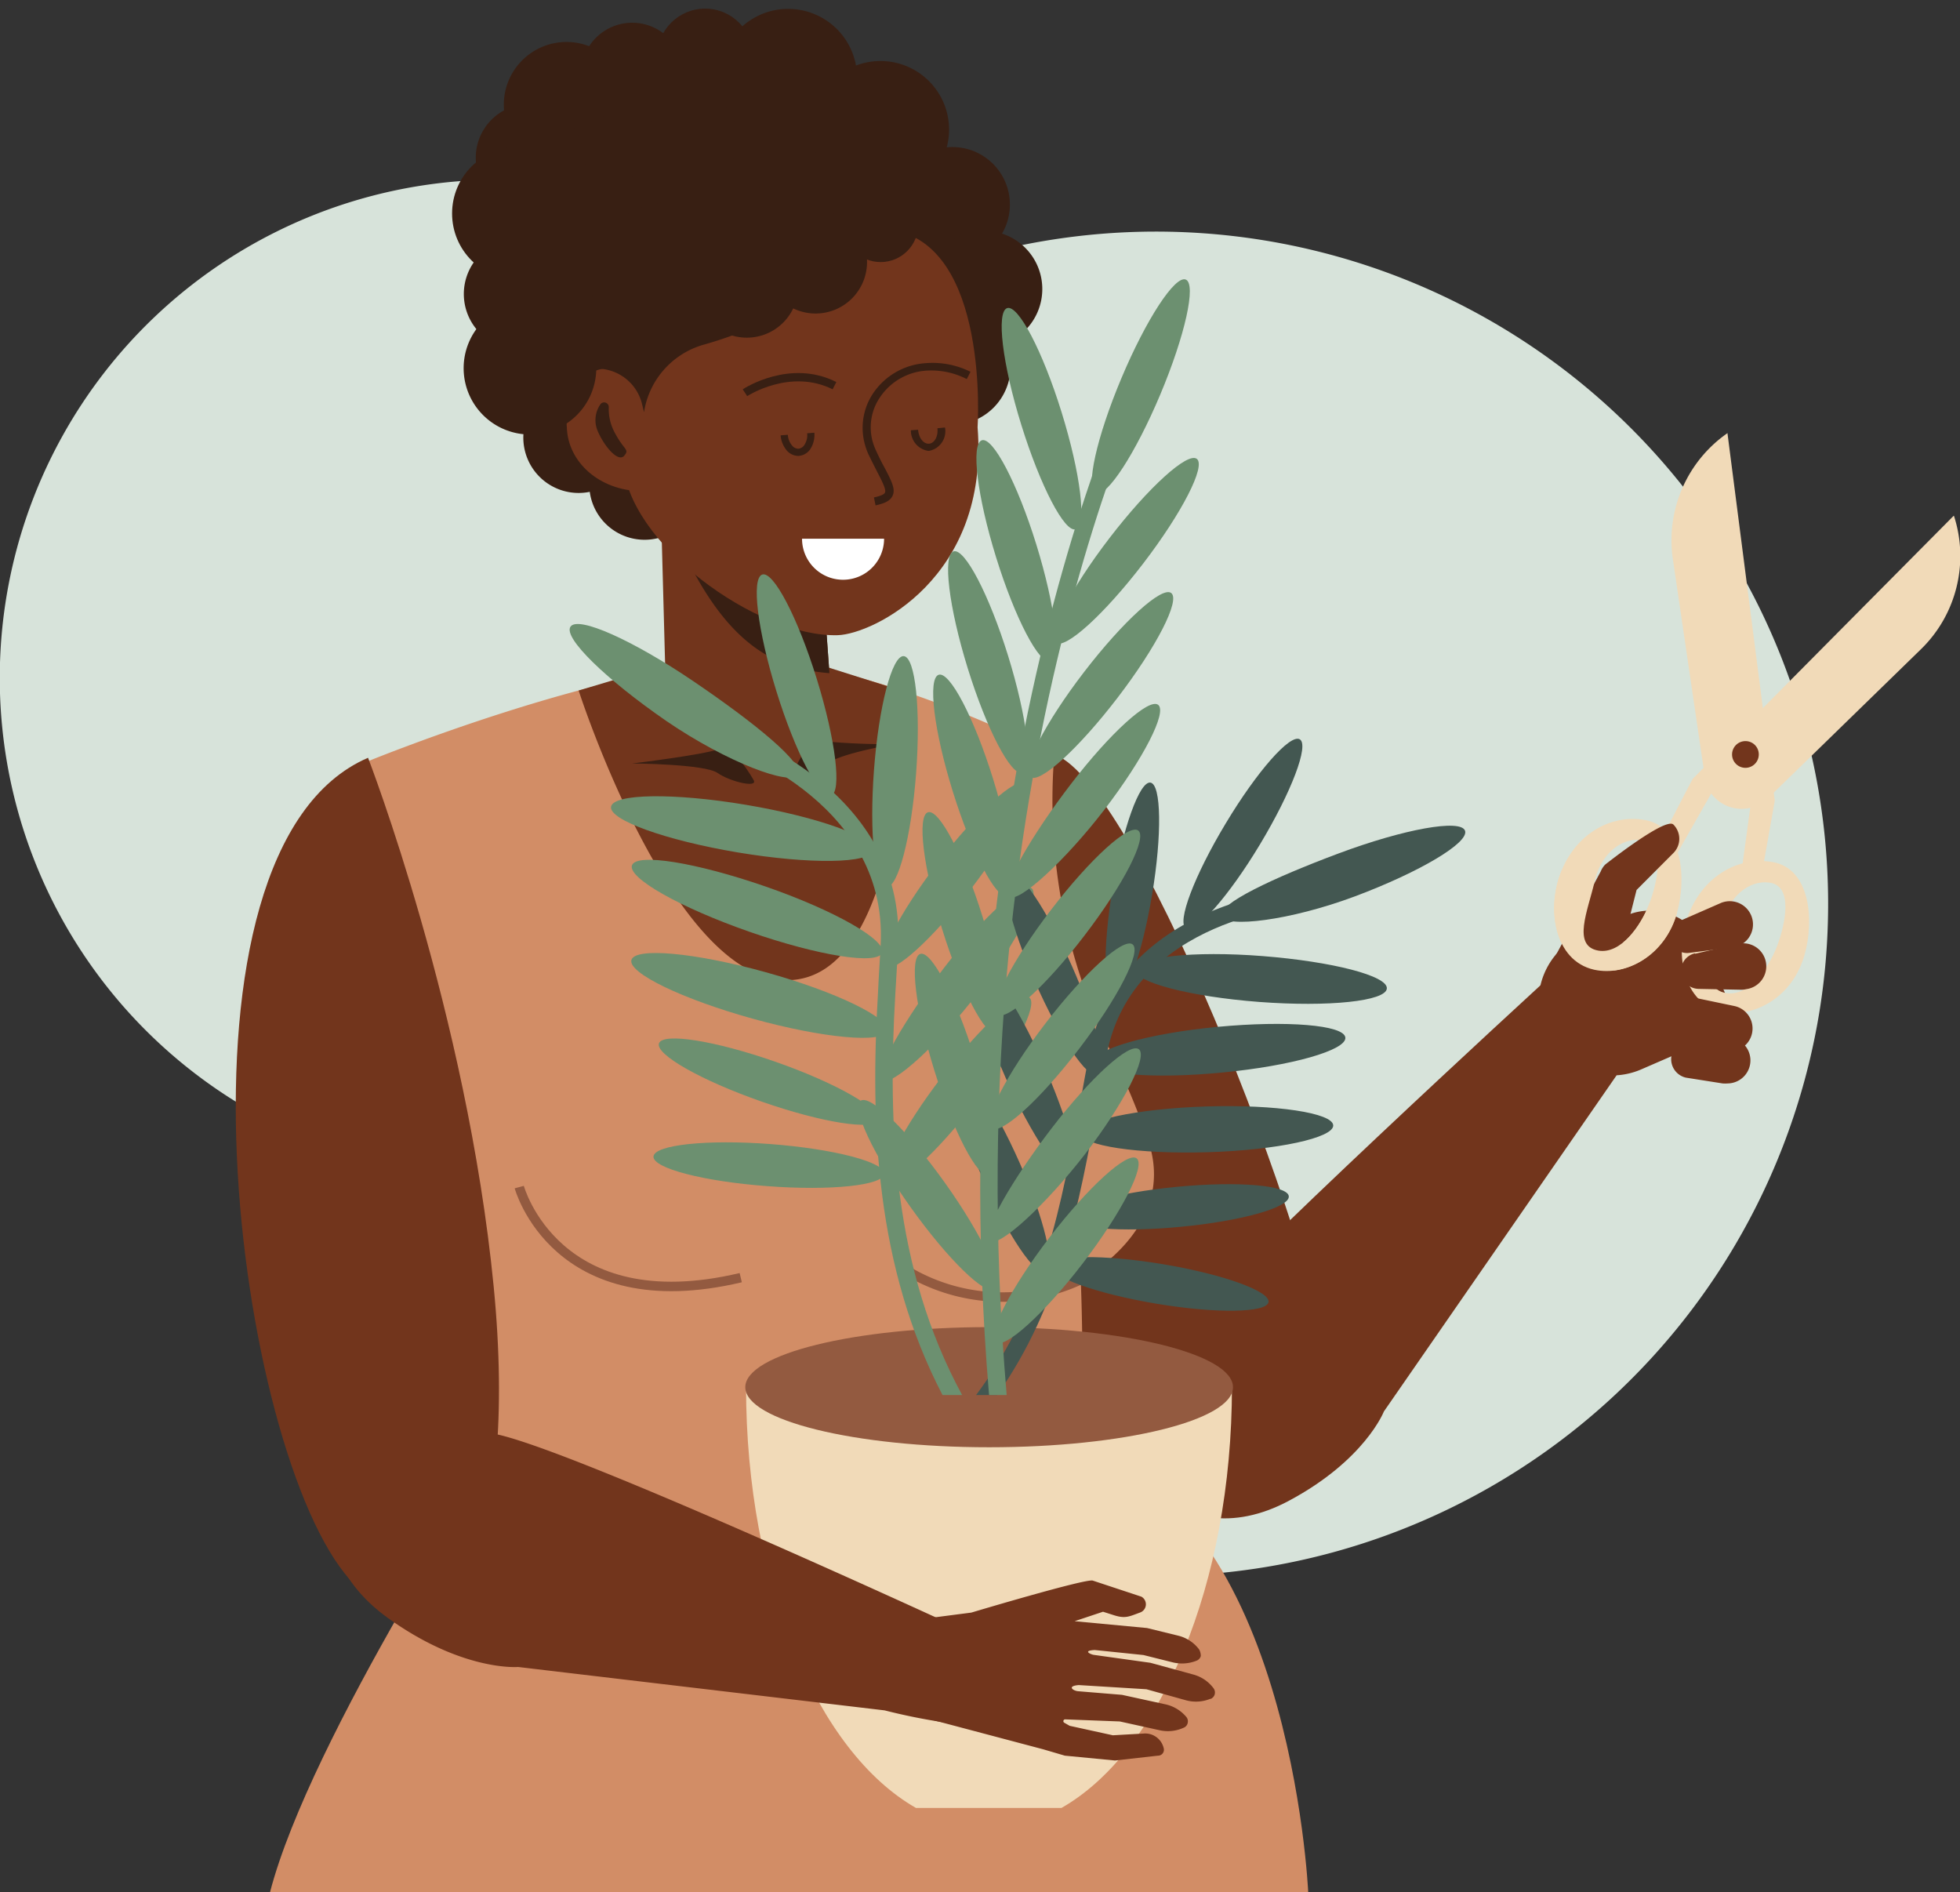 <svg id="OBJECTS" xmlns="http://www.w3.org/2000/svg" viewBox="0 0 206.89 199.72"><rect x="0" y="0" width="206.89" height="199.72" fill="#333333" stroke="none"/><defs><style>.cls-1{fill:#d7e3da;}.cls-2{fill:#f1dab8;}.cls-3{fill:#d28d66;}.cls-4{fill:#381f13;}.cls-5{fill:#72351c;}.cls-6,.cls-7{fill:none;stroke-miterlimit:10;}.cls-6{stroke:#d1c3b4;stroke-linecap:round;stroke-width:1.37px;}.cls-7{stroke:#935a40;}.cls-8{fill:#fff;}.cls-9{fill:#935a40;}.cls-10{fill:#6c9070;}.cls-11{fill:#435751;}</style></defs><path class="cls-1" d="M322.55,404.62a70.95,70.95,0,1,0,20-108.77,52.59,52.59,0,1,0-49.76,89.27C304.49,388.35,314.64,395.44,322.55,404.62Z" transform="translate(-254.25 -262.88)"/><path class="cls-2" d="M460.47,317.32,432.91,345.1l-3.61,6.95,1.93,1,3.65-6.42h0a4,4,0,0,0,6,.49L457,331.42a13.73,13.73,0,0,0,3.5-14.1Z" transform="translate(-254.25 -262.88)"/><path class="cls-3" d="M366.81,415.68c-23.64-4.55-59.74,0-59.74,0S287,446.21,282.75,462.6H392.34S390.45,420.24,366.81,415.68Z" transform="translate(-254.25 -262.88)"/><path class="cls-4" d="M328.13,314a5.84,5.84,0,1,1-5.84-5.83A5.83,5.83,0,0,1,328.13,314Z" transform="translate(-254.25 -262.88)"/><path class="cls-4" d="M321.17,309.07a5.84,5.84,0,1,1-5.84-5.84A5.84,5.84,0,0,1,321.17,309.07Z" transform="translate(-254.25 -262.88)"/><circle class="cls-4" cx="100.53" cy="21.59" r="6.07"/><path class="cls-4" d="M364.27,293.39a6.15,6.15,0,1,1-6.14-6.15A6.14,6.14,0,0,1,364.27,293.39Z" transform="translate(-254.25 -262.88)"/><path class="cls-4" d="M360.92,301.58a6.14,6.14,0,1,1-6.14-6.15A6.14,6.14,0,0,1,360.92,301.58Z" transform="translate(-254.25 -262.88)"/><path class="cls-4" d="M309.13,296.39c1.05,13.29,11.85,23.28,24.12,22.31s21.62-12.55,20.3-25.82c-1.42-14.39-10.53-20.59-22.69-18.7C317.51,276.25,308.09,283.09,309.13,296.39Z" transform="translate(-254.25 -262.88)"/><path class="cls-5" d="M395,410.76c-.29-12.7-20.37-65-29.44-68.25,0,0-12.15,29.17-4.14,49.4s13,30,18.84,28.45C391.79,417.3,395,410.76,395,410.76Z" transform="translate(-254.25 -262.88)"/><path class="cls-3" d="M375.54,383.55a75.1,75.1,0,0,0-4.06-9.73,60.09,60.09,0,0,1-6.06-29.53c.06-1.14.11-1.78.11-1.78s-19.68-10.24-32.44-9.85c-15.46.48-40.18,10.64-40.18,10.64s7.59,78.83,12.26,86.81c10.16,17.32,40.33,25.64,58.6,9.43,6.14-5.45,4.56-41.6,4.56-41.6S378.43,392.73,375.54,383.55Z" transform="translate(-254.25 -262.88)"/><path class="cls-6" d="M300.25,378.77c4.45,21.67,4.95,28.33,6.11,44.37" transform="translate(-254.25 -262.88)"/><path class="cls-5" d="M315.33,335.76s9.84,30.57,22,30.57c12.6,0,12.6-30.39,12.6-30.39l-8.21-2.6a45.15,45.15,0,0,0-17.29-.3Z" transform="translate(-254.25 -262.88)"/><path class="cls-4" d="M333.79,345.2s-2.09-3.84-3.73-3.24-9.07,1.5-9.07,1.5,7.64.05,9,1S334.33,346.08,333.79,345.2Z" transform="translate(-254.25 -262.88)"/><path class="cls-4" d="M337.81,344.88s1.46-4.11,3.17-3.78a74.94,74.94,0,0,0,7.73.32s-6.07,1-7.24,2.16S337.41,345.83,337.81,344.88Z" transform="translate(-254.25 -262.88)"/><polygon class="cls-5" points="69.7 51.26 70.42 77.99 87.95 76.61 86.11 51.1 69.7 51.26"/><path class="cls-4" d="M340.37,314l-15.2.15a45.44,45.44,0,0,0,.78,6c5,11.06,10.28,13.32,15.85,13.78Z" transform="translate(-254.25 -262.88)"/><path class="cls-5" d="M342.69,329.92h0c-8.53.26-22.39-9.82-22.66-18.35,0,0-1.83-13,.45-17.1,3.95-7.13,21-8.32,27.82-7.33,10.45,1.52,9.14,20.84,9.14,20.84C358.69,323.85,346.42,329.8,342.69,329.92Z" transform="translate(-254.25 -262.88)"/><path class="cls-5" d="M314.1,308.29c.29,3.66,3.79,6.54,8.19,6.42l-.45-13.26C317.44,301.56,313.58,301.74,314.1,308.29Z" transform="translate(-254.25 -262.88)"/><path class="cls-4" d="M318.51,305.86a.49.49,0,0,0-.91-.27,2.93,2.93,0,0,0-.23,2.85c.73,1.66,2.16,3.26,2.77,2.54s-.05-.53-1.12-2.67A5.19,5.19,0,0,1,318.51,305.86Z" transform="translate(-254.25 -262.88)"/><path class="cls-4" d="M321.44,285c6.23-2.5,29.67-3.6,29.67-3.6a34.48,34.48,0,0,1-13.43,14.08,42.24,42.24,0,0,1-9.19,3.79,8.8,8.8,0,0,0-6.26,7.12h0l-.2-.83a4.89,4.89,0,0,0-5.4-3.73h0a38.07,38.07,0,0,1,.52-10.28C317.81,288.62,319.07,286,321.44,285Z" transform="translate(-254.25 -262.88)"/><path class="cls-4" d="M352.25,310.47a2.16,2.16,0,0,1-1.85-2.18l.76-.05c.07.84.55,1.5,1.14,1.47s1-.79.9-1.63L354,308a2.11,2.11,0,0,1-1.6,2.45Z" transform="translate(-254.25 -262.88)"/><path class="cls-4" d="M338.5,311a1.65,1.65,0,0,1-1.24-.62,2.82,2.82,0,0,1-.61-1.55l.76-.06a1.93,1.93,0,0,0,.43,1.11.86.86,0,0,0,.71.36.88.88,0,0,0,.65-.47,1.85,1.85,0,0,0,.25-1.16l.76-.06a2.74,2.74,0,0,1-.36,1.62,1.61,1.61,0,0,1-1.24.82Z" transform="translate(-254.25 -262.88)"/><path class="cls-4" d="M333.12,304.69l-.47-.72c.2-.13,5-3.23,9.88-.77l-.39.77C337.66,301.74,333.17,304.66,333.12,304.69Z" transform="translate(-254.25 -262.88)"/><path class="cls-4" d="M346.67,316.22l-.17-.84c.84-.18,1.1-.37,1.16-.5.15-.31-.25-1.11-.77-2.11-.29-.57-.63-1.24-1-2a7,7,0,0,1-.35-1,6.54,6.54,0,0,1,1-5.56,7.26,7.26,0,0,1,5.42-3,9,9,0,0,1,4.73.91l-.39.77A8.18,8.18,0,0,0,352,302a6.38,6.38,0,0,0-4.77,2.68,5.64,5.64,0,0,0-.86,4.83,6.53,6.53,0,0,0,.31.84c.35.78.69,1.44,1,2,.7,1.35,1.12,2.17.78,2.87C348.21,315.73,347.68,316,346.67,316.22Z" transform="translate(-254.25 -262.88)"/><path class="cls-5" d="M293.1,342.86s10.43,26.95,13.26,55.8c2.66,27.14-4.44,42.85-15.12,31C279.17,416.33,270.72,352.49,293.1,342.86Z" transform="translate(-254.25 -262.88)"/><path class="cls-7" d="M309.06,388.17s3.85,14.19,23.38,9.56" transform="translate(-254.25 -262.88)"/><path class="cls-7" d="M349.67,396.8a19.57,19.57,0,0,0,18.66,1.14" transform="translate(-254.25 -262.88)"/><circle class="cls-4" cx="77.14" cy="11.89" r="4.87"/><circle class="cls-4" cx="69.8" cy="13.67" r="5.88"/><path class="cls-4" d="M320.67,273.93a6.62,6.62,0,1,1-6.62-6.62A6.62,6.62,0,0,1,320.67,273.93Z" transform="translate(-254.25 -262.88)"/><path class="cls-4" d="M315.83,279.52a5.68,5.68,0,1,1-5.67-5.67A5.67,5.67,0,0,1,315.83,279.52Z" transform="translate(-254.25 -262.88)"/><circle class="cls-4" cx="54.73" cy="22.53" r="7.01"/><path class="cls-4" d="M314.89,293.91a5.84,5.84,0,1,1-5.83-5.84A5.83,5.83,0,0,1,314.89,293.91Z" transform="translate(-254.25 -262.88)"/><path class="cls-4" d="M317.19,301.74a7,7,0,1,1-7-7A7,7,0,0,1,317.19,301.74Z" transform="translate(-254.25 -262.88)"/><circle class="cls-4" cx="74.43" cy="5.98" r="5.07"/><path class="cls-4" d="M326.38,270.67a5.4,5.4,0,1,1-5.39-5.39A5.39,5.39,0,0,1,326.38,270.67Z" transform="translate(-254.25 -262.88)"/><circle class="cls-4" cx="338.44" cy="270.18" r="7.3" transform="matrix(0.23, -0.97, 0.97, 0.23, -256.72, 274.36)"/><path class="cls-4" d="M354.43,276.55a7.24,7.24,0,1,1-7.24-7.23A7.24,7.24,0,0,1,354.43,276.55Z" transform="translate(-254.25 -262.88)"/><circle class="cls-4" cx="92.96" cy="23.69" r="3.97"/><path class="cls-4" d="M345.77,290.54a5.43,5.43,0,1,1-5.43-5.43A5.43,5.43,0,0,1,345.77,290.54Z" transform="translate(-254.25 -262.88)"/><circle class="cls-4" cx="78.83" cy="30.21" r="5.43"/><path class="cls-8" d="M338.91,319.74a4.33,4.33,0,0,0,8.66,0Z" transform="translate(-254.25 -262.88)"/><path class="cls-5" d="M416.87,366.86s-33.08,30.34-38.16,36.77c-10.27,13-.26,24,11.57,17.66,8.05-4.29,10.05-9.44,10.05-9.44l24.55-35.46S423.21,369.43,416.87,366.86Z" transform="translate(-254.25 -262.88)"/><path class="cls-2" d="M350.94,453.7h15.35c10.42-5.92,18-23.58,18-44.45H333C333,430.12,340.53,447.78,350.94,453.7Z" transform="translate(-254.25 -262.88)"/><ellipse class="cls-9" cx="104.41" cy="146.41" rx="25.74" ry="6.34"/><path class="cls-10" d="M346.93,367.64c-.84,14.06-.24,28.93,6.81,42.48h2.07c-7.24-13.32-7.88-28.29-7.05-42.38.1-1.66.2-3.34.29-5.05.87-17-18.31-23-18.5-23.1l-.54,1.76c.18.06,18,5.68,17.2,21.24C347.12,364.3,347,366,346.93,367.64Z" transform="translate(-254.25 -262.88)"/><path class="cls-10" d="M324.62,339c6.39,4.36,13.06,6.83,13.85,5.67s-4.59-5.52-11-9.87-12.2-6.95-13-5.78S318.24,334.6,324.62,339Z" transform="translate(-254.25 -262.88)"/><path class="cls-10" d="M332.13,352.85c7.62,1.27,14,1.18,14.22-.21s-5.76-3.54-13.38-4.82-14-1.18-14.22.21S324.51,351.57,332.13,352.85Z" transform="translate(-254.25 -262.88)"/><path class="cls-10" d="M333.32,361.21c7.3,2.55,13.59,3.55,14.05,2.22s-5.07-4.48-12.36-7-13.59-3.55-14.05-2.22S326,358.65,333.32,361.21Z" transform="translate(-254.25 -262.88)"/><path class="cls-10" d="M333.71,370.4c7.44,2.06,13.79,2.64,14.16,1.29s-5.35-4.13-12.8-6.2-13.79-2.65-14.17-1.29S326.26,368.33,333.71,370.4Z" transform="translate(-254.25 -262.88)"/><path class="cls-10" d="M334.62,379.14c6.38,2.23,11.88,3.1,12.28,1.94s-4.43-3.91-10.81-6.14-11.87-3.1-12.28-1.94S328.25,376.91,334.62,379.14Z" transform="translate(-254.25 -262.88)"/><path class="cls-10" d="M335.23,388.07c6.74.51,12.27-.08,12.36-1.3s-5.29-2.63-12-3.14-12.27.08-12.36,1.31S328.49,387.57,335.23,388.07Z" transform="translate(-254.25 -262.88)"/><path class="cls-10" d="M357.23,379.22c4.11-5.36,6.65-10.31,5.67-11.06s-5.1,3-9.21,8.35S347,386.83,348,387.58,353.12,384.58,357.23,379.22Z" transform="translate(-254.25 -262.88)"/><path class="cls-10" d="M357.46,367.7c4.11-5.37,6.65-10.32,5.68-11.07s-5.1,3-9.21,8.36-7.52,11.16-6.54,11.9S353.35,373.06,357.46,367.7Z" transform="translate(-254.25 -262.88)"/><path class="cls-10" d="M356.8,356.62c4.11-5.36,6.65-10.31,5.68-11.06s-5.1,3-9.21,8.35-6.65,10.32-5.68,11.07S352.69,362,356.8,356.62Z" transform="translate(-254.25 -262.88)"/><ellipse class="cls-10" cx="348.71" cy="344.3" rx="12.23" ry="2.23" transform="translate(-275 403.36) rotate(-85.7)"/><path class="cls-10" d="M340.46,334.52c-2-6.45-4.57-11.39-5.75-11s-.5,5.89,1.5,12.34,4.58,11.38,5.75,11S342.47,341,340.46,334.52Z" transform="translate(-254.25 -262.88)"/><path class="cls-11" d="M391.64,356.7c-.19,0-19.32,1.26-22.37,17.18-.31,1.6-.6,3.18-.88,4.73-2.14,11.68-4,22-11.11,31.51h2.23c6.68-9.54,8.56-19.7,10.67-31.18.28-1.55.57-3.12.88-4.72,2.77-14.51,20.51-15.69,20.68-15.71Z" transform="translate(-254.25 -262.88)"/><path class="cls-11" d="M397.26,357.49c-6.89,2.57-13.61,3.35-14.08,2.09s5.5-4.06,12.38-6.63,12.86-3.65,13.33-2.4S404.15,354.91,397.26,357.49Z" transform="translate(-254.25 -262.88)"/><path class="cls-11" d="M387.17,368.63c-7.33-.56-13.2-2.09-13.1-3.42s6.13-2,13.47-1.42,13.2,2.08,13.1,3.42S394.51,369.18,387.17,368.63Z" transform="translate(-254.25 -262.88)"/><path class="cls-11" d="M383.26,376.08c-7.33.71-13.37.2-13.49-1.13s5.7-3,13-3.69,13.36-.2,13.49,1.13S390.58,375.38,383.26,376.08Z" transform="translate(-254.25 -262.88)"/><path class="cls-11" d="M381.74,384.49c-7.36.22-13.35-.68-13.39-2s5.89-2.6,13.24-2.83,13.35.69,13.39,2S389.09,384.27,381.74,384.49Z" transform="translate(-254.25 -262.88)"/><path class="cls-11" d="M378.91,392.36c-6.4.62-11.68.18-11.8-1s5-2.61,11.39-3.22,11.68-.18,11.79,1S385.31,391.75,378.91,392.36Z" transform="translate(-254.25 -262.88)"/><path class="cls-11" d="M376.32,400.48c-6.34-1.06-11.33-2.85-11.13-4s5.49-1.23,11.83-.17,11.32,2.86,11.13,4S382.66,401.54,376.32,400.48Z" transform="translate(-254.25 -262.88)"/><path class="cls-11" d="M358,387.31c-2.58-5.89-3.8-11-2.73-11.51s4,3.92,6.61,9.81,3.81,11,2.74,11.51S360.58,393.2,358,387.31Z" transform="translate(-254.25 -262.88)"/><path class="cls-11" d="M360.39,376.61c-2.58-5.89-3.81-11.05-2.74-11.52s4,3.92,6.62,9.81,4.42,12,3.35,12.49S363,382.49,360.39,376.61Z" transform="translate(-254.25 -262.88)"/><path class="cls-11" d="M363.51,366.52c-2.58-5.89-3.81-11-2.74-11.51s4,3.92,6.62,9.81,3.81,11,2.74,11.51S366.1,372.41,363.51,366.52Z" transform="translate(-254.25 -262.88)"/><path class="cls-11" d="M371.69,356.61c1.07-6.34,2.86-11.32,4-11.13s1.23,5.49.17,11.83-2.85,11.33-4,11.14S370.63,363,371.69,356.61Z" transform="translate(-254.25 -262.88)"/><path class="cls-11" d="M383.63,349.79c3.31-5.51,6.81-9.48,7.82-8.88s-.88,5.56-4.19,11.07-6.82,9.48-7.82,8.88S380.31,355.3,383.63,349.79Z" transform="translate(-254.25 -262.88)"/><path class="cls-10" d="M360.51,410.12c-5.81-68.19,16.78-111.29,17-111.73l-1.62-.87c-.23.44-23,43.92-17.24,112.6Z" transform="translate(-254.25 -262.88)"/><path class="cls-10" d="M368.55,396.21c4.11-5.37,6.65-10.32,5.68-11.07s-5.1,3-9.21,8.36-6.65,10.31-5.68,11.06S364.44,401.57,368.55,396.21Z" transform="translate(-254.25 -262.88)"/><path class="cls-10" d="M368.79,384.68c4.11-5.36,6.65-10.31,5.67-11.06s-5.1,3-9.21,8.35-7.51,11.16-6.54,11.91S364.68,390,368.79,384.68Z" transform="translate(-254.25 -262.88)"/><path class="cls-10" d="M368.13,373.61c4.11-5.36,6.65-10.32,5.67-11.06s-5.09,3-9.2,8.35-6.66,10.31-5.68,11.06S364,379,368.13,373.61Z" transform="translate(-254.25 -262.88)"/><path class="cls-10" d="M368.73,361.61c4.11-5.36,6.65-10.32,5.67-11.07s-5.09,3-9.2,8.36-6.66,10.31-5.68,11.06S364.62,367,368.73,361.61Z" transform="translate(-254.25 -262.88)"/><path class="cls-10" d="M370.83,348.33c4.11-5.36,6.65-10.31,5.67-11.06s-5.09,3-9.2,8.35-7.52,11.16-6.54,11.91S366.72,353.69,370.83,348.33Z" transform="translate(-254.25 -262.88)"/><path class="cls-10" d="M372.21,336.53c4.11-5.36,6.65-10.31,5.67-11.06s-5.1,3-9.21,8.35S362,344.14,363,344.89,368.1,341.89,372.21,336.53Z" transform="translate(-254.25 -262.88)"/><path class="cls-10" d="M374.91,322.37c4.11-5.36,6.65-10.32,5.67-11.06s-5.1,3-9.21,8.35-6.65,10.31-5.67,11.06S370.8,327.73,374.91,322.37Z" transform="translate(-254.25 -262.88)"/><path class="cls-10" d="M366.31,306.4c-2-6.45-4.58-11.39-5.75-11s-.51,5.89,1.5,12.34,4.57,11.39,5.75,11S368.31,312.85,366.31,306.4Z" transform="translate(-254.25 -262.88)"/><path class="cls-10" d="M363.64,320.35c-2-6.45-4.58-11.38-5.75-11s-.5,5.89,1.5,12.34,4.58,11.39,5.75,11S365.64,326.81,363.64,320.35Z" transform="translate(-254.25 -262.88)"/><ellipse class="cls-10" cx="358.55" cy="332.72" rx="2.23" ry="12.23" transform="translate(-336.77 -141.63) rotate(-17.24)"/><path class="cls-10" d="M359.08,345.1c-2-6.45-4.58-11.39-5.75-11s-.51,5.89,1.5,12.34,4.57,11.39,5.75,11S361.08,351.55,359.08,345.1Z" transform="translate(-254.25 -262.88)"/><ellipse class="cls-10" cx="355.85" cy="360.25" rx="2.23" ry="12.23" transform="translate(-345.05 -141.19) rotate(-17.24)"/><ellipse class="cls-10" cx="355.04" cy="375.2" rx="2.23" ry="12.23" transform="translate(-349.52 -140.76) rotate(-17.24)"/><path class="cls-10" d="M354,387.73c-3.92-5.5-7.91-9.38-8.91-8.67s1.36,5.75,5.29,11.25,7.91,9.38,8.91,8.67S357.92,393.23,354,387.73Z" transform="translate(-254.25 -262.88)"/><path class="cls-10" d="M376.72,304.53c2.62-6.23,3.83-11.66,2.7-12.14s-4.18,4.18-6.8,10.41-3.83,11.66-2.69,12.14S374.1,310.75,376.72,304.53Z" transform="translate(-254.25 -262.88)"/><path class="cls-5" d="M366.65,448.18l-2.28-.67-16-4.24,1.7-9.32,6.71-.87s12.29-3.68,12.84-3.37l5.11,1.69a.92.92,0,0,1-.13,1.67c-1.22.45-1.59.67-2.82.27l-1.1-.35-3,1,7.65.72,3.38.83a3.91,3.91,0,0,1,2.13,1.45,1.45,1.45,0,0,1,.16.68.73.73,0,0,1-.43.48,4.13,4.13,0,0,1-2.62.16l-3-.75-5.13-.53c-1.34.06-.44.46-.13.51l6,.84,4.53,1.24a3.94,3.94,0,0,1,2.13,1.45l0,0a.76.76,0,0,1,.12.64.73.73,0,0,1-.43.48l-.06,0a4,4,0,0,1-2.56.14l-4.16-1.16-7.14-.44c-1.27.1-.63.6-.06.65l4.62.38,4.58,1a4,4,0,0,1,2.21,1.33l0,0a.72.72,0,0,1,.15.63.68.68,0,0,1-.4.5l0,0a4,4,0,0,1-2.55.28l-4.22-.93-5.75-.22a.19.19,0,0,0-.1.36l.56.32,4.56,1,3.36-.19a2,2,0,0,1,2,1.53.62.62,0,0,1-.6.81l-4.54.51Z" transform="translate(-254.25 -262.88)"/><path class="cls-5" d="M356.26,435.07s-41.05-19-49.59-20.81c-17.31-3.74-23.1,11-11.5,19.37,7.9,5.69,13.77,5.19,13.77,5.19l38.68,4.58a64.47,64.47,0,0,0,6.36,1.28S356.77,442.35,356.26,435.07Z" transform="translate(-254.25 -262.88)"/><path class="cls-5" d="M417.3,371.74h0a7.76,7.76,0,0,0,10.21,4l10.37-4.5-3.68-8.46a6.31,6.31,0,0,0-8.29-3.27l-4.58,2A7.77,7.77,0,0,0,417.3,371.74Z" transform="translate(-254.25 -262.88)"/><path class="cls-2" d="M422.46,356.37c-.28,2.24-2.5,6.31.5,6.84,2.42.41,4.51-2.64,5.38-4.94s1.79-6.44-.84-6.73C425.5,351.28,423.1,352.89,422.46,356.37Zm-3.62-.95c1.46-4.36,5.29-6.64,9-6,4,.65,4.47,6.12,3.42,9.81-1.22,4.39-5.28,6.72-8.74,6C418.51,364.34,417.54,359.21,418.84,355.42Z" transform="translate(-254.25 -262.88)"/><path class="cls-2" d="M435.94,360.86c-.28,2.23-2.5,6.31.5,6.83,2.41.41,4.5-2.63,5.38-4.93s1.78-6.45-.85-6.73C439,355.77,436.58,357.37,435.94,360.86Zm-3.62-1c1.46-4.35,5.28-6.64,9-6,4,.65,4.46,6.11,3.41,9.8-1.22,4.4-5.27,6.72-8.74,6C432,368.82,431,363.69,432.32,359.9Z" transform="translate(-254.25 -262.88)"/><path class="cls-5" d="M433.19,363.54l4.38-1a2.43,2.43,0,1,1,1,4.74,2.17,2.17,0,0,1-.57.06l-4.48-.09a1.9,1.9,0,0,1-.36-3.75Z" transform="translate(-254.25 -262.88)"/><path class="cls-5" d="M432.25,368l5.07,1.06a2.42,2.42,0,0,1-1,4.74,2.64,2.64,0,0,1-.4-.12l-4.81-1.91a2,2,0,0,1,1.13-3.77Z" transform="translate(-254.25 -262.88)"/><path class="cls-5" d="M432.37,372.67l3.91-.28a2.43,2.43,0,1,1,.35,4.84,3.37,3.37,0,0,1-.55,0l-3.87-.61a2,2,0,0,1,.16-3.93Z" transform="translate(-254.25 -262.88)"/><path class="cls-5" d="M423,365.88c.37-.23,1.76-.46,1.93-.9l2.07-8.17,3.89-3.9a2.13,2.13,0,0,0,0-3c-.83-.83-7.2,4.22-7.2,4.22a2.19,2.19,0,0,0-.47.72l-4.79,8.94c-.43,1.09,1.59,1.84,2.68,2.27A2.15,2.15,0,0,0,423,365.88Z" transform="translate(-254.25 -262.88)"/><path class="cls-5" d="M431.59,360.07l4.25-1.86a2.44,2.44,0,0,1,2,4.47,2.78,2.78,0,0,1-.67.18l-4.6.59a1.77,1.77,0,0,1-2-1.53A1.75,1.75,0,0,1,431.59,360.07Z" transform="translate(-254.25 -262.88)"/><path class="cls-2" d="M428.4,358.1l-.06.17c-.87,2.3-3,5.35-5.38,4.94-2.79-.49-1.1-4.21-.4-7.25-1.15-.43-2.3-.85-3.45-1.25-1.67,4-.83,9.57,3.42,10.52,3.45.74,7.51-1.57,8.74-6,0-.07,0-.13,0-.2Q429.85,358.61,428.4,358.1Z" transform="translate(-254.25 -262.88)"/><path class="cls-2" d="M436.59,308.57l5,38.82-1.37,7.71-2.12-.39,1-7.32h0a4,4,0,0,1-5-3.24l-3.27-22.26a13.77,13.77,0,0,1,5.8-13.32Z" transform="translate(-254.25 -262.88)"/><path class="cls-5" d="M439.9,342.51a1.41,1.41,0,1,1-1.4-1.41A1.4,1.4,0,0,1,439.9,342.51Z" transform="translate(-254.25 -262.88)"/></svg>